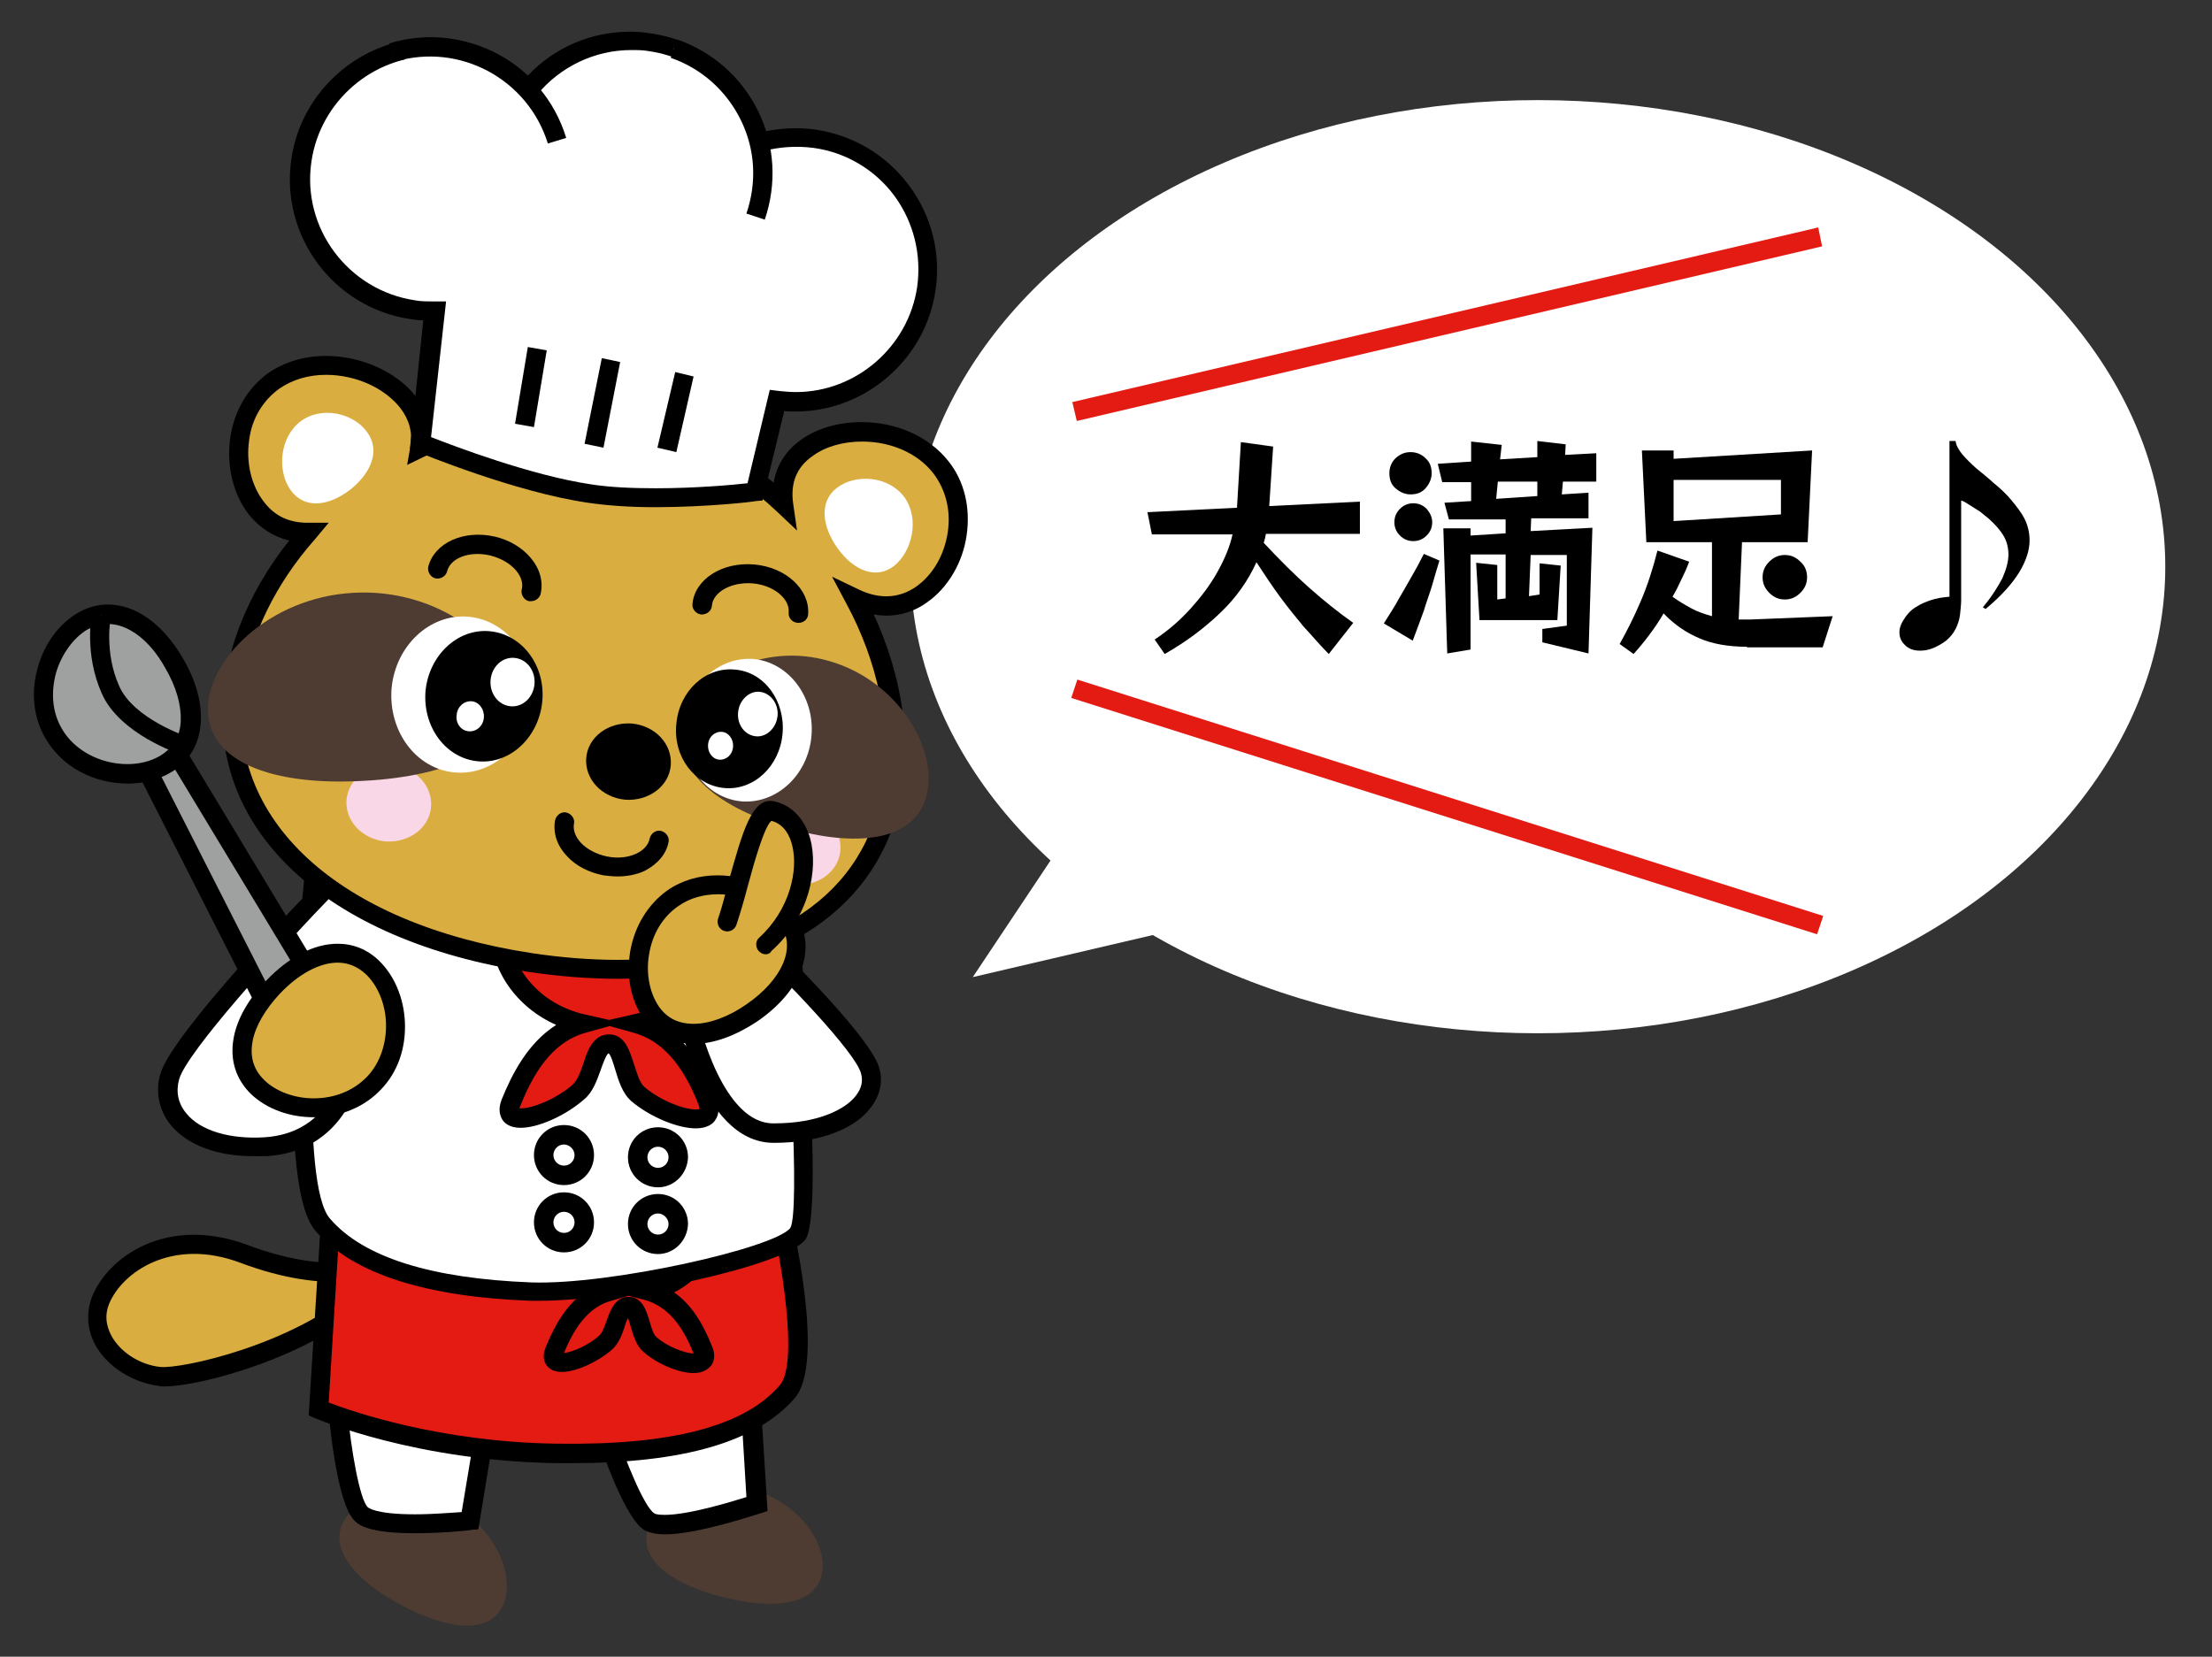 <?xml version="1.0" encoding="utf-8"?>
<!-- Generator: Adobe Illustrator 25.3.1, SVG Export Plug-In . SVG Version: 6.00 Build 0)  -->
<svg version="1.1" id="レイヤー_1" xmlns="http://www.w3.org/2000/svg" xmlns:xlink="http://www.w3.org/1999/xlink" x="0px"
	 y="0px" viewBox="0 0 397.7 297.9" style="enable-background:new 0 0 397.7 297.9;" xml:space="preserve">
<rect x="0" y="0" width="397.7" height="297.9" fill="#333333" stroke="none"/>
<style type="text/css">
	.st0{fill:#FFFFFF;}
	.st1{fill:#E31B13;}
	.st2{fill-rule:evenodd;clip-rule:evenodd;fill:#DAAD41;}
	.st3{fill-rule:evenodd;clip-rule:evenodd;fill:#4E3C33;}
	.st4{fill-rule:evenodd;clip-rule:evenodd;fill:#E31B13;}
	.st5{fill-rule:evenodd;clip-rule:evenodd;fill:#FFFFFF;}
	.st6{fill:#9FA0A0;}
	.st7{fill-rule:evenodd;clip-rule:evenodd;fill:#9FA0A0;}
	.st8{fill-rule:evenodd;clip-rule:evenodd;}
	.st9{fill-rule:evenodd;clip-rule:evenodd;fill:#F9D7E6;}
	.st10{fill:none;}
</style>
<ellipse class="st0" cx="276.5" cy="101.9" rx="112.8" ry="83.9"/>
<polyline class="st1" points="193.6,75.7 192.8,72.3 326.9,40.9 327.6,44.3 193.6,75.7 "/>
<polyline class="st1" points="326.7,168 192.6,125.5 193.7,122.2 327.8,164.7 326.7,168 "/>
<polygon class="st0" points="174.9,175.7 193.1,148.4 222.4,164.6 "/>
<g>
	<g>
		<path class="st2" d="M67.7,227.6c0,0-8.3,3.7-23.7-2.1c-14-5.3-23.6,2.4-25.9,8.4c-2.5,6.5,3.8,12.8,10.6,13.6
			c4.4,0.5,25.1-4.2,37.1-14.8"/>
		<path d="M29.5,249.3c-0.4,0-0.7,0-1-0.1c-4.6-0.6-8.9-3.3-11.1-6.9c-1.7-2.8-2-6-0.9-9c2.8-7.2,13.4-14.9,28.1-9.4
			c14.6,5.5,22.4,2.2,22.4,2.1l1.4,3.2c-0.4,0.2-9.1,3.9-25.1-2.1c-12.4-4.7-21.4,1.7-23.7,7.4c-1,2.5-0.2,4.6,0.6,6
			c1.7,2.8,5,4.9,8.6,5.3c3.7,0.4,23.9-3.9,35.7-14.4l2.3,2.6C55.7,244,36.2,249.3,29.5,249.3"/>
		<path class="st3" d="M90.2,289.1c-2.7,5-10.2,3.7-18.1-0.5s-13-9.9-10.4-14.9c2.7-5,12-7,19.9-2.8
			C89.5,275.2,92.9,284.1,90.2,289.1"/>
		<path class="st3" d="M147.7,283.3c-1.4,5.5-9,6.1-17.7,3.9s-15-6.4-13.6-11.9s10-9.7,18.6-7.5S149.1,277.8,147.7,283.3"/>
		<path class="st0" d="M60.4,250.6c0,0,1.4,18.6,4.4,21.6c3,3.1,19.6,1.2,19.6,1.2l2.6-16L60.4,250.6"/>
		<path d="M74.6,275.7L74.6,275.7c-7.8,0-10-1.3-10.9-2.3c-3.3-3.3-4.7-19.5-4.9-22.7l-0.2-2.4l30.5,7.8L86,275l-1.3,0.1
			C84.4,275.2,79.6,275.7,74.6,275.7 M62.4,252.9c0.7,8,2.3,16.7,3.7,18.1c0.1,0.1,1.4,1.3,8.5,1.3c3.3,0,6.6-0.3,8.4-0.4l2.2-13.2
			L62.4,252.9z"/>
		<path class="st0" d="M107.7,253.5c0,0,5.5,17.8,9.1,20.1c3.6,2.3,19.4-3.2,19.4-3.2l-1-16.2L107.7,253.5"/>
		<path d="M119.6,275.9L119.6,275.9c-1.7,0-2.9-0.3-3.8-0.8c-4-2.5-8.9-18-9.8-21l-0.7-2.3l31.5,0.8l1.2,19.1l-1.2,0.4
			C136.3,272.2,125.6,275.9,119.6,275.9 M110,255.3c2.5,7.7,5.9,15.7,7.6,16.8c0.1,0.1,0.5,0.3,1.9,0.3l0,0c4.3,0,11.8-2.3,14.7-3.2
			l-0.8-13.3L110,255.3z"/>
		<path class="st1" d="M59.6,216.4l-2.3,37c0,0,17.4,7.6,42.8,8s36.2-5,41.5-11c5.2-6-1.8-34.7-1.8-34.7"/>
		<path d="M102.8,263.1c-0.9,0-1.8,0-2.7,0c-25.4-0.4-42.7-7.8-43.5-8.1l-1.1-0.5l2.4-38.2l3.4,0.2l-2.2,35.7
			c4.2,1.6,19.9,7.1,41,7.4c20.6,0.3,33.7-3.1,40.1-10.5c3.4-3.9,0.4-22.4-2.2-33.2l3.4-0.8c1.2,4.9,7,29.9,1.5,36.3
			C136,259.3,122.9,263.1,102.8,263.1"/>
		<path class="st4" d="M116.6,232.2c6.5-1.5,11.2-6.7,11.2-12.9c0-7.4-6.6-13.4-14.8-13.4s-14.8,6-14.8,13.4
			c0,6.3,4.8,11.5,11.2,12.9c-5.1,1.4-7.9,6.1-9.8,10.8c-1.5,3.7,5.3,1.9,9.2-1.5c2.1-1.8,2-6.6,4.2-6.6s1.8,5,3.9,6.8
			c3.8,3.3,11,5,9.5,1.2C124.5,238.2,121.7,233.6,116.6,232.2"/>
		<path d="M124.7,246.9c-2.6,0-6.5-1.6-9-3.8c-1.3-1.1-1.8-2.9-2.3-4.5c-0.1-0.5-0.3-1.1-0.5-1.6c-0.2,0.4-0.5,1.1-0.6,1.6
			c-0.5,1.5-1.1,3.1-2.4,4.2c-2.6,2.2-6.4,3.9-8.9,3.9c-1.6,0-2.4-0.7-2.8-1.3s-0.7-1.6-0.1-3.1c1.3-3.2,3.3-7.3,6.9-9.9
			c-5.2-2.6-8.5-7.6-8.5-13.2c0-8.3,7.4-15.1,16.6-15.1c9.1,0,16.6,6.8,16.6,15.1c0,5.6-3.4,10.6-8.5,13.2c2.9,2,5.1,5.3,6.9,9.9
			c0.6,1.5,0.2,2.6-0.2,3.2C127.4,246.1,126.5,246.9,124.7,246.9 M113,233.2c2.5,0,3.2,2.5,3.8,4.4c0.3,1.1,0.7,2.4,1.2,2.8
			c2,1.8,5.1,2.9,6.7,3c-2.1-5.4-4.9-8.5-8.6-9.6L113,233l-3.1,0.9c-3.6,1-6.3,4-8.5,9.4c1.6-0.2,4.4-1.4,6.3-3.1
			c0.6-0.5,1-1.7,1.4-2.8C109.7,235.7,110.6,233.2,113,233.2z M113,207.6c-7.2,0-13.1,5.2-13.1,11.6c0,5.3,4.1,10,9.9,11.3l3.2,0.7
			l3.2-0.7c5.8-1.3,9.9-5.9,9.9-11.3C126.1,212.8,120.2,207.6,113,207.6z"/>
		<path class="st0" d="M57.3,149.2c0,0-7,62,0.7,70.9c7.7,8.9,23.3,11.6,37.4,12c14.1,0.5,44.7-6.1,48-10.5
			c3.3-4.4-2.3-65.7-2.3-65.7"/>
		<path d="M97,233.9c-0.6,0-1.1,0-1.6,0c-19-0.7-32-4.9-38.7-12.6c-8-9.2-1.8-65.8-1.1-72.2l3.4,0.4c-2.8,24.6-5,63.4,0.3,69.6
			c6,7,18.2,10.8,36.2,11.5c14.2,0.5,43.9-6.2,46.6-9.8c1.7-3.1,0-35.2-2.7-64.5l3.4-0.3c1.3,14.5,5.4,62.3,2,66.9
			C141.1,227.7,111.7,233.9,97,233.9"/>
		<path class="st4" d="M114.3,184.1c8.6-1.9,14.9-8.9,14.9-17.2c0-9.8-8.8-17.7-19.7-17.7s-19.7,7.9-19.7,17.7
			c0,8.3,6.3,15.2,14.9,17.2c-6.8,1.9-10.5,8.1-12.9,14.3c-2,4.9,7.1,2.5,12.1-1.9c2.7-2.4,2.7-8.7,5.6-8.7s2.4,6.7,5.1,9
			c5.1,4.4,14.5,6.7,12.6,1.6C124.8,192.1,121,186,114.3,184.1"/>
		<path d="M125.1,202.9c-3.3,0-8.3-2.1-11.6-4.9c-1.6-1.4-2.3-3.7-2.9-5.7c-0.3-1-0.8-2.7-1.2-2.9c-0.4,0.2-1.1,2.1-1.4,3
			c-0.7,1.9-1.4,4-3,5.3c-3.3,2.9-8.2,5.1-11.4,5.1c-1.9,0-2.9-0.8-3.3-1.5s-0.8-1.8-0.1-3.6c1.8-4.4,4.6-10.1,9.8-13.4
			c-7.2-3.2-11.9-9.9-11.9-17.4c0-10.7,9.6-19.4,21.4-19.4s21.4,8.7,21.4,19.4c0,7.5-4.7,14.2-11.9,17.4c4.1,2.5,7.3,7,9.8,13.4
			c0.7,1.8,0.3,3-0.2,3.7C128.2,202.1,127.1,202.9,125.1,202.9 M109.5,186c2.9,0,3.7,3,4.5,5.4c0.5,1.5,1,3.3,1.8,4
			c2.9,2.5,7.1,4.1,9.3,4.1c0.3,0,0.5,0,0.7-0.1c0-0.1-0.1-0.2-0.1-0.5c-2.9-7.5-6.7-11.8-11.8-13.2l-4.3-1.2l-4.3,1.2
			c-5,1.4-8.8,5.6-11.8,13.3c-0.1,0.1-0.1,0.2-0.1,0.3c0.1,0,0.2,0,0.3,0c2.1,0,6.3-1.7,9.2-4.2c0.9-0.8,1.5-2.4,2-3.9
			C105.6,188.9,106.7,186,109.5,186z M109.5,150.9c-9.9,0-17.9,7.2-17.9,16c0,7.3,5.6,13.7,13.5,15.5l4.4,1l4.4-1
			c8-1.8,13.5-8.2,13.5-15.5C127.4,158.1,119.4,150.9,109.5,150.9z"/>
		<path d="M101.4,213.1c-3,0-5.4-2.4-5.4-5.4s2.4-5.4,5.4-5.4s5.4,2.4,5.4,5.4C106.8,210.7,104.4,213.1,101.4,213.1 M101.4,205.8
			c-1.1,0-1.9,0.9-1.9,1.9c0,1.1,0.9,1.9,1.9,1.9c1.1,0,1.9-0.9,1.9-1.9S102.4,205.8,101.4,205.8z"/>
		<path d="M118.3,213.5c-3,0-5.4-2.4-5.4-5.4s2.4-5.4,5.4-5.4s5.4,2.4,5.4,5.4C123.6,211.1,121.2,213.5,118.3,213.5 M118.3,206.2
			c-1.1,0-1.9,0.9-1.9,1.9c0,1.1,0.9,1.9,1.9,1.9c1.1,0,1.9-0.9,1.9-1.9C120.2,207,119.3,206.2,118.3,206.2z"/>
		<path d="M101.4,225.2c-3,0-5.4-2.4-5.4-5.4s2.4-5.4,5.4-5.4s5.4,2.4,5.4,5.4S104.4,225.2,101.4,225.2 M101.4,217.9
			c-1.1,0-1.9,0.9-1.9,1.9c0,1.1,0.9,1.9,1.9,1.9c1.1,0,1.9-0.9,1.9-1.9C103.3,218.7,102.4,217.9,101.4,217.9z"/>
		<path d="M118.3,225.5c-3,0-5.4-2.4-5.4-5.4s2.4-5.4,5.4-5.4s5.4,2.4,5.4,5.4C123.6,223.1,121.2,225.5,118.3,225.5 M118.3,218.2
			c-1.1,0-1.9,0.9-1.9,1.9c0,1.1,0.9,1.9,1.9,1.9c1.1,0,1.9-0.9,1.9-1.9C120.2,219.1,119.3,218.2,118.3,218.2z"/>
		<path class="st5" d="M123,179.7c0,0,4,24,16,24.1s19.1-5.4,17.5-11.1c-1.5-5.7-22-25.2-22-25.2"/>
		<path d="M139.2,205.5c-0.1,0-0.1,0-0.2,0c-13.3-0.1-17.5-24.5-17.7-25.5l3.4-0.6c1,6.3,5.7,22.6,14.3,22.6c0.1,0,0.1,0,0.2,0
			c8,0,12.9-2.6,14.7-5c1-1.3,1.3-2.6,0.9-4c-1-3.8-13.7-17-21.5-24.4l2.4-2.5c2.1,2,20.8,20,22.4,26c0.7,2.4,0.1,4.9-1.5,7
			C153.7,203.1,147.1,205.5,139.2,205.5"/>
		<path class="st5" d="M62.2,194.8c0,0-2.5,10.5-14.7,11.3s-19-5.5-17.1-12.5c1.9-7.1,28.8-34.8,28.8-34.8"/>
		<path d="M45.5,207.9c-6.5,0-11.8-2-14.8-5.6c-2.1-2.6-2.8-5.9-1.9-9.1c2-7.3,26.5-32.7,29.3-35.5l2.5,2.4
			c-10.7,11-27.1,29.2-28.4,34c-0.6,2.2-0.2,4.3,1.3,6.1c2.5,3.1,7.8,4.7,14.1,4.3c10.8-0.7,13.1-9.9,13.1-10l3.4,0.8
			c0,0.1-2.9,11.8-16.2,12.6C47,207.9,46.2,207.9,45.5,207.9"/>
		<path class="st6" d="M30.6,133.7l28.7,47.5c0,0,2.5,2.9-1.3,5.8c-3.7,2.9-7.9-2.1-7.9-2.1l-24.8-48.8"/>
		<path d="M55.5,189.6c-2.8,0-5.5-2.1-6.8-3.6l-0.2-0.3l-24.8-48.8l3.1-1.6l24.7,48.6c0.6,0.6,3.3,3.3,5.5,1.7
			c0.8-0.6,1.3-1.3,1.4-1.9c0.1-0.8-0.4-1.4-0.4-1.4l-0.1-0.2l-28.7-47.5l3-1.8l28.6,47.4c0.4,0.5,1.3,1.9,1.1,3.8
			c-0.2,1.6-1.1,3.1-2.7,4.3C57.9,189.2,56.7,189.6,55.5,189.6"/>
		<path class="st7" d="M29.8,137.5c6-3.5,5.7-11,1.6-18.1s-10.5-11.1-16.5-7.6S5.6,124.9,9.8,132C13.8,139,23.8,140.9,29.8,137.5"/>
		<path d="M23,140.9c-6.3,0-11.9-3.1-14.8-8.1c-2.2-3.7-2.7-8.3-1.4-12.8c1.2-4.3,3.8-7.8,7.2-9.8c1.7-1,3.6-1.5,5.4-1.5
			c5,0,9.9,3.5,13.5,9.7c2.3,3.9,3.4,7.9,3.2,11.4c-0.2,4-2.1,7.2-5.4,9.1C28.5,140.2,25.9,140.9,23,140.9 M19.4,112.2
			c-1.3,0-2.5,0.4-3.7,1c-2.5,1.5-4.6,4.4-5.6,7.7c-1,3.6-0.7,7.2,1,10.1c2.2,3.9,6.9,6.4,11.8,6.4c2.2,0,4.2-0.5,5.9-1.5
			c2.3-1.4,3.6-3.5,3.7-6.3s-0.8-6.1-2.8-9.5C27,115.2,23.1,112.2,19.4,112.2z"/>
		<path class="st6" d="M18.2,110.6c0,0-1.4,6.6,1.6,13.4s13.4,10.1,13.4,10.1"/>
		<path d="M32.7,135.7c-0.5-0.1-11.2-3.7-14.4-11c-3.2-7.2-1.8-14.1-1.8-14.4l3.4,0.7c0,0.1-1.2,6.2,1.5,12.3
			c2.6,6,12.2,9.1,12.3,9.2L32.7,135.7"/>
		<path class="st2" d="M46.4,195.5c-5-4.8-3-12,2.6-18c5.7-6,12.8-8.3,17.8-3.6c5,4.8,6,14.9,0.3,20.8
			C61.6,200.7,51.4,200.3,46.4,195.5"/>
		<path d="M56.4,200.9c-4.4,0-8.4-1.5-11.2-4.1c-2.8-2.7-3.9-6.2-3.2-10.1c0.6-3.4,2.6-7,5.8-10.3c4.1-4.3,8.6-6.7,12.9-6.7
			c2.8,0,5.3,1,7.4,3c2.8,2.7,4.5,6.7,4.7,11.1c0.2,4.7-1.3,9-4.3,12.1C65.5,199.1,61.1,200.9,56.4,200.9 M60.7,173.1
			c-3.2,0-7,2-10.4,5.6c-2.6,2.8-4.4,5.8-4.9,8.6s0.2,5.1,2.2,7c2.1,2,5.4,3.2,8.8,3.2c3.8,0,7.2-1.4,9.6-3.9
			c2.3-2.4,3.5-5.9,3.4-9.6c-0.1-3.5-1.5-6.8-3.6-8.8C64.3,173.8,62.6,173.1,60.7,173.1z"/>
		<path class="st2" d="M165.7,106.9c6.5-4.6,9.1-15.6,3.4-22.9c-5.7-7.3-17.6-8.1-24.1-3.5c-3.6,2.5-4.8,6.2-4.2,10.2
			c-8.5-8.1-19.2-13.9-31.4-15.8c-12-1.8-23.7,0.5-33.9,5.6c0.5-2.8-0.1-5.6-2.1-8.2c-5-6.3-16.6-9.1-24.1-3.8
			c-7.5,5.3-8.1,16.6-3.1,23c2.4,3,5.6,4.4,9.2,4.4c-7.1,8.1-11.9,17.6-13.3,27.3c-3.8,27.1,20.8,45,53.5,50
			c32.7,4.9,61.2-5,65.1-32.1c1.5-10.8-1.1-22.7-6.9-33.4C157.7,109.5,162,109.5,165.7,106.9"/>
		<path d="M111.2,176c-5.1,0-10.5-0.4-15.9-1.2c-37-5.6-58.6-26-54.9-51.9c1.2-8.8,5.3-17.8,11.6-25.7c-2.9-0.7-5.3-2.3-7.2-4.6
			c-2.9-3.7-4.1-8.8-3.4-13.9c0.7-4.8,3.1-8.9,6.8-11.6c2.9-2,6.5-3.1,10.4-3.1c6.3,0,12.6,2.8,16.1,7.2c1.6,2,2.5,4.2,2.6,6.5
			c7.8-3.4,15.8-5.1,24-5.1c2.8,0,5.6,0.2,8.3,0.6c10.7,1.6,20.8,6.3,29.5,13.6c0.5-3.1,2.2-5.8,4.9-7.7c2.9-2.1,6.8-3.2,10.9-3.2
			c6.3,0,12.1,2.6,15.6,7c2.9,3.6,4,8.4,3.3,13.3c-0.7,5-3.4,9.5-7.1,12.1c-2.2,1.6-4.7,2.4-7.3,2.4c-0.8,0-1.5-0.1-2.3-0.2
			c4.7,10.2,6.6,21,5.2,30.8C159.2,163,140.1,176,111.2,176 M58.6,67.4c-3.2,0-6.1,0.9-8.4,2.5c-2.9,2.1-4.9,5.3-5.4,9.2
			c-0.6,4.1,0.4,8.3,2.7,11.2c1.9,2.5,4.5,3.7,7.8,3.7h3.8l-2.5,3c-7,7.9-11.6,17.3-12.9,26.4c-3.4,23.9,17.1,42.7,52,48
			c5.3,0.8,10.5,1.2,15.4,1.2c27.5,0,44.9-11.6,47.7-31.8c1.4-10.2-0.9-21.7-6.7-32.4l-2.5-4.7l4.8,2.3c3.7,1.8,7.3,1.6,10.3-0.5
			s5.1-5.7,5.7-9.8c0.6-4-0.4-7.7-2.6-10.6c-2.8-3.6-7.6-5.7-12.8-5.7c-3.4,0-6.6,0.9-8.9,2.6c-2.9,2-4,4.9-3.5,8.5l0.7,4.9
			l-3.6-3.4c-8.8-8.3-19.3-13.6-30.5-15.3c-2.6-0.4-5.2-0.6-7.8-0.6c-8.6,0-17,2-25.1,6l-3.1,1.5l0.6-3.4c0.4-2.4-0.2-4.7-1.8-6.8
			C69.1,69.7,63.9,67.4,58.6,67.4z"/>
		<path class="st5" d="M160.7,101.8c-3.3,2.5-7.3,0.7-10.1-3.2c-2.8-3.9-3.4-8.4-0.1-10.9c3.3-2.5,9.2-2.2,12.1,1.7
			C165.4,93.3,164,99.2,160.7,101.8"/>
		<path class="st8" d="M113.6,130.1c4.2,0.4,7.3,3.7,7,7.5s-4,6.5-8.2,6.2c-4.2-0.4-7.3-3.7-7-7.5
			C105.7,132.5,109.4,129.8,113.6,130.1"/>
		<path class="st9" d="M70.5,137.6c4.2,0.4,7.3,3.7,7,7.5s-4,6.5-8.2,6.2c-4.2-0.4-7.3-3.7-7-7.5C62.7,140,66.3,137.2,70.5,137.6"/>
		<path class="st9" d="M144.1,145.4c4.2,0.4,7.3,3.7,7,7.5s-4,6.5-8.2,6.2c-4.2-0.4-7.3-3.7-7-7.5
			C136.2,147.8,139.9,145,144.1,145.4"/>
		<path d="M95.5,108.1c-0.1,0-0.3,0-0.4,0c-0.9-0.2-1.5-1.2-1.3-2.1c0.3-1.1-0.1-2.3-1-3.4c-1.1-1.3-2.7-2.2-4.6-2.7
			c-3.7-0.9-7.2,0.4-7.8,2.8c-0.2,0.9-1.2,1.5-2.1,1.3s-1.5-1.2-1.3-2.1c1.1-4.3,6.4-6.7,12-5.4c2.6,0.6,4.9,2,6.4,3.8
			c1.7,2,2.3,4.3,1.8,6.5C97,107.6,96.2,108.1,95.5,108.1"/>
		<path d="M143.6,112c-0.1,0-0.1,0-0.2,0c-1-0.1-1.7-0.9-1.6-1.9c0.2-2.5-2.8-4.9-6.5-5.2c-3.7-0.3-7.1,1.5-7.3,4
			c-0.1,1-0.9,1.6-1.9,1.6c-0.9-0.1-1.7-0.9-1.6-1.9c0.4-4.4,5.3-7.6,11.1-7.1c5.7,0.5,10,4.5,9.7,8.9
			C145.3,111.3,144.5,112,143.6,112"/>
		<path class="st3" d="M92,125.1c0.5,9.5-11.4,14.5-26.5,15.3c-15.1,0.9-27.5-2.7-28.1-12.2c-0.5-9.5,11.1-20.8,26.1-21.6
			C78.6,105.7,91.4,115.6,92,125.1"/>
		<path class="st3" d="M122.9,130.4c-2.1,8.5,6.7,15,18.8,18.5c12.1,3.5,22.8,2.5,24.9-5.9c2.1-8.5-5.3-20.6-17.4-24.1
			C137.1,115.3,125,121.9,122.9,130.4"/>
		<path class="st5" d="M95.6,126c-0.7,7.7-6.9,13.5-13.8,12.9c-7-0.6-12-7.4-11.4-15.1c0.7-7.7,6.9-13.5,13.8-12.9
			C91.2,111.5,96.3,118.3,95.6,126"/>
		<path class="st5" d="M145.9,132.3c-0.6,7.1-6.3,12.3-12.6,11.8c-6.3-0.6-11-6.7-10.4-13.8c0.6-7.1,6.3-12.3,12.6-11.8
			C141.8,119.1,146.5,125.3,145.9,132.3"/>
		<path class="st8" d="M97.5,126.1c-0.6,6.4-5.7,11.3-11.5,10.8s-10-6.1-9.5-12.6c0.6-6.4,5.7-11.3,11.5-10.8
			C93.8,114,98.1,119.6,97.5,126.1"/>
		<path class="st5" d="M96.1,123c-0.2,2.4-2.1,4.2-4.3,4c-2.2-0.2-3.8-2.3-3.6-4.7c0.2-2.4,2.1-4.2,4.3-4
			C94.7,118.5,96.3,120.6,96.1,123"/>
		<path class="st5" d="M87,129c-0.1,1.5-1.3,2.6-2.7,2.5c-1.4-0.1-2.4-1.4-2.2-2.9c0.1-1.5,1.3-2.6,2.7-2.5
			C86.1,126.2,87.1,127.5,87,129"/>
		<path class="st8" d="M140.7,131.9c-0.5,5.9-5.2,10.3-10.5,9.8s-9.2-5.6-8.6-11.5c0.5-5.9,5.2-10.3,10.5-9.8
			C137.4,120.8,141.2,126,140.7,131.9"/>
		<path class="st5" d="M139.8,128.7c-0.2,2.2-2,3.9-3.9,3.7c-2-0.2-3.4-2.1-3.2-4.3s2-3.9,3.9-3.7S140,126.5,139.8,128.7"/>
		<path class="st5" d="M131.8,134.3c-0.1,1.4-1.2,2.4-2.5,2.3c-1.2-0.1-2.1-1.3-2-2.7s1.2-2.4,2.5-2.3
			C131,131.7,131.9,132.9,131.8,134.3"/>
		<path class="st5" d="M66,77.7c2.5,3.4,0.6,7.5-3.1,10.4c-3.8,2.9-8.1,3.5-10.6,0.1s-2.1-9.5,1.7-12.4C57.8,72.9,63.6,74.3,66,77.7
			"/>
		<path class="st5" d="M166.5,51.9c1.9-13-7.1-25.1-20.1-26.9c-3.4-0.5-6.8-0.2-9.9,0.7c-2.2-9.2-9.8-16.6-19.7-18
			c-8.6-1.2-16.7,2.2-21.8,8.5c-3.6-3.8-8.4-6.5-14-7.3C68,7,55.9,16,54,29s7.1,25.1,20.1,26.9c1.3,0.2,2.6,0.3,3.9,0.2l-2.5,23.7
			c0,0,17.3,7.1,30.4,9.1c12.2,1.8,29.7-0.3,29.7-0.3l3.9-16.4C152.6,73.9,164.6,64.9,166.5,51.9"/>
		<path d="M117.8,91.2c-4.7,0-8.7-0.3-12.1-0.8c-13.1-1.9-30-8.9-30.8-9.2l-1.2-0.5l2.4-23.1c-0.8,0-1.5-0.1-2.2-0.2
			c-13.9-2-23.6-15-21.5-28.9C54.2,16.2,65,6.8,77.6,6.8c1.2,0,2.5,0.1,3.7,0.3c5.1,0.7,9.9,3,13.6,6.5c4.8-5.1,11.4-7.9,18.4-7.9
			c1.2,0,2.5,0.1,3.7,0.3c9.8,1.4,17.8,8.3,20.7,17.6c2.9-0.6,6-0.7,8.9-0.3c6.7,1,12.7,4.5,16.8,10s5.8,12.2,4.8,18.9
			C166.4,64.6,155.6,74,143,74l0,0c-0.7,0-1.4,0-2-0.1L137.1,90l-1.2,0.1C135.8,90.2,127.1,91.2,117.8,91.2 M77.5,78.6
			c4.1,1.6,18,6.9,28.8,8.5c3.2,0.5,7.1,0.7,11.6,0.7c7.1,0,13.8-0.6,16.5-0.9l4-16.8l1.6,0.2c1,0.1,2.1,0.2,3.1,0.2
			c10.8,0,20.2-8.1,21.8-18.9c0.8-5.8-0.6-11.6-4.1-16.4c-3.5-4.7-8.7-7.8-14.5-8.6c-3.1-0.4-6.2-0.2-9.2,0.6l-1.7,0.5l-0.4-1.8
			c-2.1-8.8-9.3-15.4-18.3-16.7C115.6,9,114.6,9,113.5,9c-6.6,0-12.8,3-17,8.1l-1.3,1.5l-1.3-1.5C90.4,13.4,86,11,81,10.3
			c-1.1-0.2-2.1-0.2-3.2-0.2C67,10.1,57.6,18.2,56,29c-1.8,12,6.6,23.2,18.6,25c1,0.2,2.1,0.2,3.2,0.2h2.4L77.5,78.6z"/>
		<path class="st5" d="M70.5,9.5c12.6-3.8,25.8,3.3,29.7,15.8"/>
		<path d="M98.5,25.8C94.9,14.2,82.6,7.6,71,11.1l-1-3.3c13.4-4.1,27.7,3.5,31.8,17L98.5,25.8"/>
		<path class="st5" d="M121.1,8.7c12.4,4.3,19,17.8,14.7,30.2"/>
		<path d="M137.5,39.5l-3.3-1.1c1.9-5.6,1.6-11.5-1-16.8s-7.1-9.3-12.6-11.2l1.1-3.3c6.4,2.2,11.6,6.8,14.6,12.9
			S139.7,33,137.5,39.5"/>
		<line class="st10" x1="96.6" y1="62.7" x2="94.3" y2="76.5"/>
		<polyline points="96,76.8 92.6,76.2 94.9,62.4 98.3,63 96,76.8 		"/>
		<line class="st10" x1="109.8" y1="64.8" x2="106.8" y2="80.1"/>
		<polyline points="108.5,80.5 105.1,79.8 108.2,64.4 111.5,65.1 108.5,80.5 		"/>
		<line class="st10" x1="123.1" y1="67.3" x2="119.9" y2="80.9"/>
		<polyline points="121.6,81.3 118.2,80.5 121.4,66.9 124.7,67.7 121.6,81.3 		"/>
		<path d="M111,157.6c-0.8,0-1.7-0.1-2.5-0.2c-2.6-0.5-5-1.7-6.6-3.5c-1.8-1.9-2.5-4.2-2.1-6.4c0.2-0.9,1.1-1.6,2-1.4
			c0.9,0.2,1.6,1.1,1.4,2c-0.2,1.1,0.2,2.3,1.2,3.4c1.1,1.2,2.8,2.1,4.7,2.5c1.9,0.4,3.8,0.2,5.3-0.5c1.3-0.6,2.2-1.6,2.4-2.7
			c0.2-0.9,1.1-1.6,2-1.4c0.9,0.2,1.6,1.1,1.4,2c-0.4,2.2-2,4-4.3,5.2C114.4,157.3,112.7,157.6,111,157.6"/>
		<path class="st2" d="M141.6,165.1c3.9,5.7,0.4,12.4-6.3,17c-6.8,4.6-14.3,5.5-18.2-0.2c-3.9-5.7-2.8-15.8,4-20.4
			C127.8,156.8,137.7,159.4,141.6,165.1"/>
		<path d="M124.8,187.7c-3.9,0-7-1.6-9.2-4.7c-2.2-3.2-3-7.5-2.3-11.9c0.8-4.6,3.2-8.5,6.7-11c2.6-1.8,5.7-2.7,9-2.7
			c5.6,0,11.1,2.7,13.9,6.8c2.2,3.2,2.5,6.8,1,10.6c-1.3,3.2-4,6.3-7.8,8.9C132.3,186.2,128.4,187.7,124.8,187.7 M129.1,160.8
			c-2.6,0-5.1,0.7-7.1,2.1c-2.8,1.9-4.7,5-5.3,8.7c-0.6,3.4,0.1,6.9,1.7,9.3c1.5,2.2,3.6,3.2,6.3,3.2c2.8,0,6.2-1.2,9.5-3.5
			c3.2-2.2,5.5-4.8,6.6-7.4c1.1-2.6,0.9-5.1-0.7-7.3C138,162.9,133.6,160.8,129.1,160.8z"/>
		<path class="st2" d="M137.7,169.8c9-8.2,8.9-22.3,1.3-24c-3.2-0.7-5.5,12-8.1,20"/>
		<path d="M137.7,171.6c-0.5,0-0.9-0.2-1.3-0.6c-0.6-0.7-0.6-1.8,0.1-2.4c5.5-5,7.1-12.2,5.9-16.7c-0.4-1.6-1.4-3.7-3.7-4.3
			c-1.3,1-3.2,7.8-4.3,11.9c-0.6,2.3-1.3,4.7-2,6.8c-0.3,0.9-1.3,1.4-2.2,1.1c-0.9-0.3-1.4-1.3-1.1-2.2c0.7-2,1.3-4.4,1.9-6.7
			c2.5-8.9,4.2-15.3,8.2-14.4c3.2,0.7,5.5,3.2,6.5,6.8c1.4,5.4-0.1,13.9-7,20.1C138.5,171.4,138.1,171.6,137.7,171.6"/>
	</g>
</g>
<g>
	<path d="M238.9,117.6c-1.6-1.6-3-3.3-4.5-4.9c-1.4-1.7-2.8-3.4-4.2-5.3c-1.4-1.9-2.8-4-4.3-6.3c-1.5,3.3-3.6,6.3-6.4,9
		c-2.8,2.7-6.2,5.3-10.1,7.5l-1.8-2.6c2.4-1.6,4.5-3.4,6.4-5.5c1.9-2.1,3.5-4.2,4.8-6.5c1.3-2.3,2.3-4.6,2.8-6.9h-14.5l-0.8-4
		l16.1-0.8l0.7-11.8l5.8,0.8l-0.7,10.7l16.3-0.8V96h-16.9c-0.1,0.5-0.2,1.1-0.4,1.6c2.9,3.1,5.6,5.8,8.2,8.1
		c2.6,2.3,5.2,4.4,7.9,6.3L238.9,117.6z"/>
	<path d="M248.8,112.1c1-1.6,2-3.1,2.8-4.6c0.9-1.5,1.6-2.8,2.3-4c0.7-1.2,1.4-2.5,2.1-3.9l2.8,1.2c-0.5,1.6-0.9,3-1.3,4.4
		c-0.4,1.4-1,2.9-1.5,4.6c-0.6,1.7-1.3,3.5-2,5.4L248.8,112.1z M257.4,85.1c0,1-0.4,1.9-1.1,2.7c-0.7,0.8-1.6,1.1-2.7,1.1
		c-1,0-1.9-0.4-2.7-1.1c-0.8-0.7-1.1-1.6-1.1-2.7c0-1.1,0.4-2,1.1-2.7c0.8-0.7,1.6-1.1,2.7-1.1c1.1,0,2,0.4,2.7,1.1
		C257.1,83.1,257.4,84,257.4,85.1z M257.5,93.9c0,0.9-0.3,1.7-1,2.4c-0.7,0.7-1.5,1-2.4,1c-0.9,0-1.7-0.3-2.4-1
		c-0.7-0.7-1-1.5-1-2.4c0-0.9,0.3-1.7,1-2.4c0.7-0.7,1.5-1,2.4-1c0.9,0,1.7,0.3,2.4,1C257.1,92.2,257.5,93,257.5,93.9z M277.3,115.5
		v-2.4l4.4-0.6V99.8h-6.5l-0.3,7.4l1.9-0.3v-5.6l3.8,0.4l-0.6,9.8H266l-0.6-10.3l3.8,0.4v6.2l1.5-0.2v-7.9h-6.3v17.1l-4.2,0.7
		L259.5,95h4.9v1.3l6.3-0.4v-2.5h-10.2l-0.8-3l4.8-0.3v-3.4h-5.2l-0.8-3.3l6-0.4v-3.6L270,80l-0.3,2.6l6.7-0.4v-2.9l5.1,0.6
		l-0.1,1.9l5.6-0.3v5.1H281l-0.2,2.3l4.8-0.3v4.6h-10.3l-0.1,2.3l11.1-0.6l-0.7,22.6L277.3,115.5z M276.4,86.6h-7.1l-0.3,3.1
		l7.4-0.5V86.6z"/>
	<path d="M314.1,116.3c-3.3,0-6.2-0.5-8.5-1.5c-2.4-1-4.6-2.5-6.5-4.5c-0.8,1.4-1.7,2.7-2.6,3.9c-0.9,1.2-1.8,2.3-2.8,3.4l-2.5-1.8
		c1.3-2.3,2.6-4.9,3.8-7.7s2.2-5.9,3-9.1l5.7,2c-0.4,1.1-0.9,2.2-1.4,3.2c-0.5,1.1-1,2.1-1.6,3.1c1.1,0.8,2.3,1.5,3.4,2.1
		c1.1,0.6,2.3,1,3.7,1.4V97.5H296L295.2,81h5.7v1.5l24.9-1.5L325,97.5h-11.8l-0.6,13.9c0.3,0,0.7,0,1,0c0.3,0,0.7,0,1.1,0l14.8-0.6
		l-1.8,5.6H314.1z M320.2,86.3h-19.3v7.4l19.3-1.2V86.3z M324.9,103.8c0,1.1-0.4,2-1.2,2.8c-0.8,0.8-1.7,1.2-2.8,1.2s-2-0.4-2.8-1.2
		c-0.8-0.8-1.2-1.7-1.2-2.8s0.4-2,1.2-2.8c0.8-0.8,1.7-1.2,2.8-1.2s2,0.4,2.8,1.2C324.5,101.7,324.9,102.7,324.9,103.8z"/>
	<path d="M356.5,109.2c1.6-1.9,2.7-3.7,3.5-5.2c0.7-1.6,1.1-3,1.1-4.3c0-1.2-0.3-2.4-0.9-3.4c-0.6-1-1.5-2-2.6-3
		c-0.5-0.4-1-0.8-1.6-1.3c-0.6-0.4-1.3-0.8-1.9-1.2c-0.6-0.4-1.1-0.7-1.5-0.8v17.9c0,0.8-0.1,1.6-0.2,2.6c-0.1,0.9-0.4,1.8-0.8,2.6
		c-0.4,0.8-1,1.5-1.7,2.1c-0.8,0.6-1.7,1.1-2.5,1.4c-0.8,0.3-1.5,0.4-2.2,0.4c-1.1,0-2-0.3-2.7-1c-0.7-0.7-1-1.4-1-2.3
		c0-0.7,0.2-1.3,0.6-2c0.6-1,1.3-1.9,2.3-2.5c0.9-0.6,1.9-1,2.8-1.3c0.9-0.3,2-0.5,3.3-0.6v-28h1.1c0.1,0.8,0.5,1.5,1.2,2.4
		c0.7,0.8,1.5,1.6,2.5,2.5c1,0.8,2.1,1.7,3.2,2.7c1.1,0.9,2.2,1.9,3.1,3s1.8,2.2,2.4,3.4c0.6,1.2,0.9,2.5,0.9,3.9
		c0,1.7-0.6,3.6-1.8,5.6c-1.2,2-3.2,4.3-6.1,6.7L356.5,109.2z"/>
</g>
</svg>
